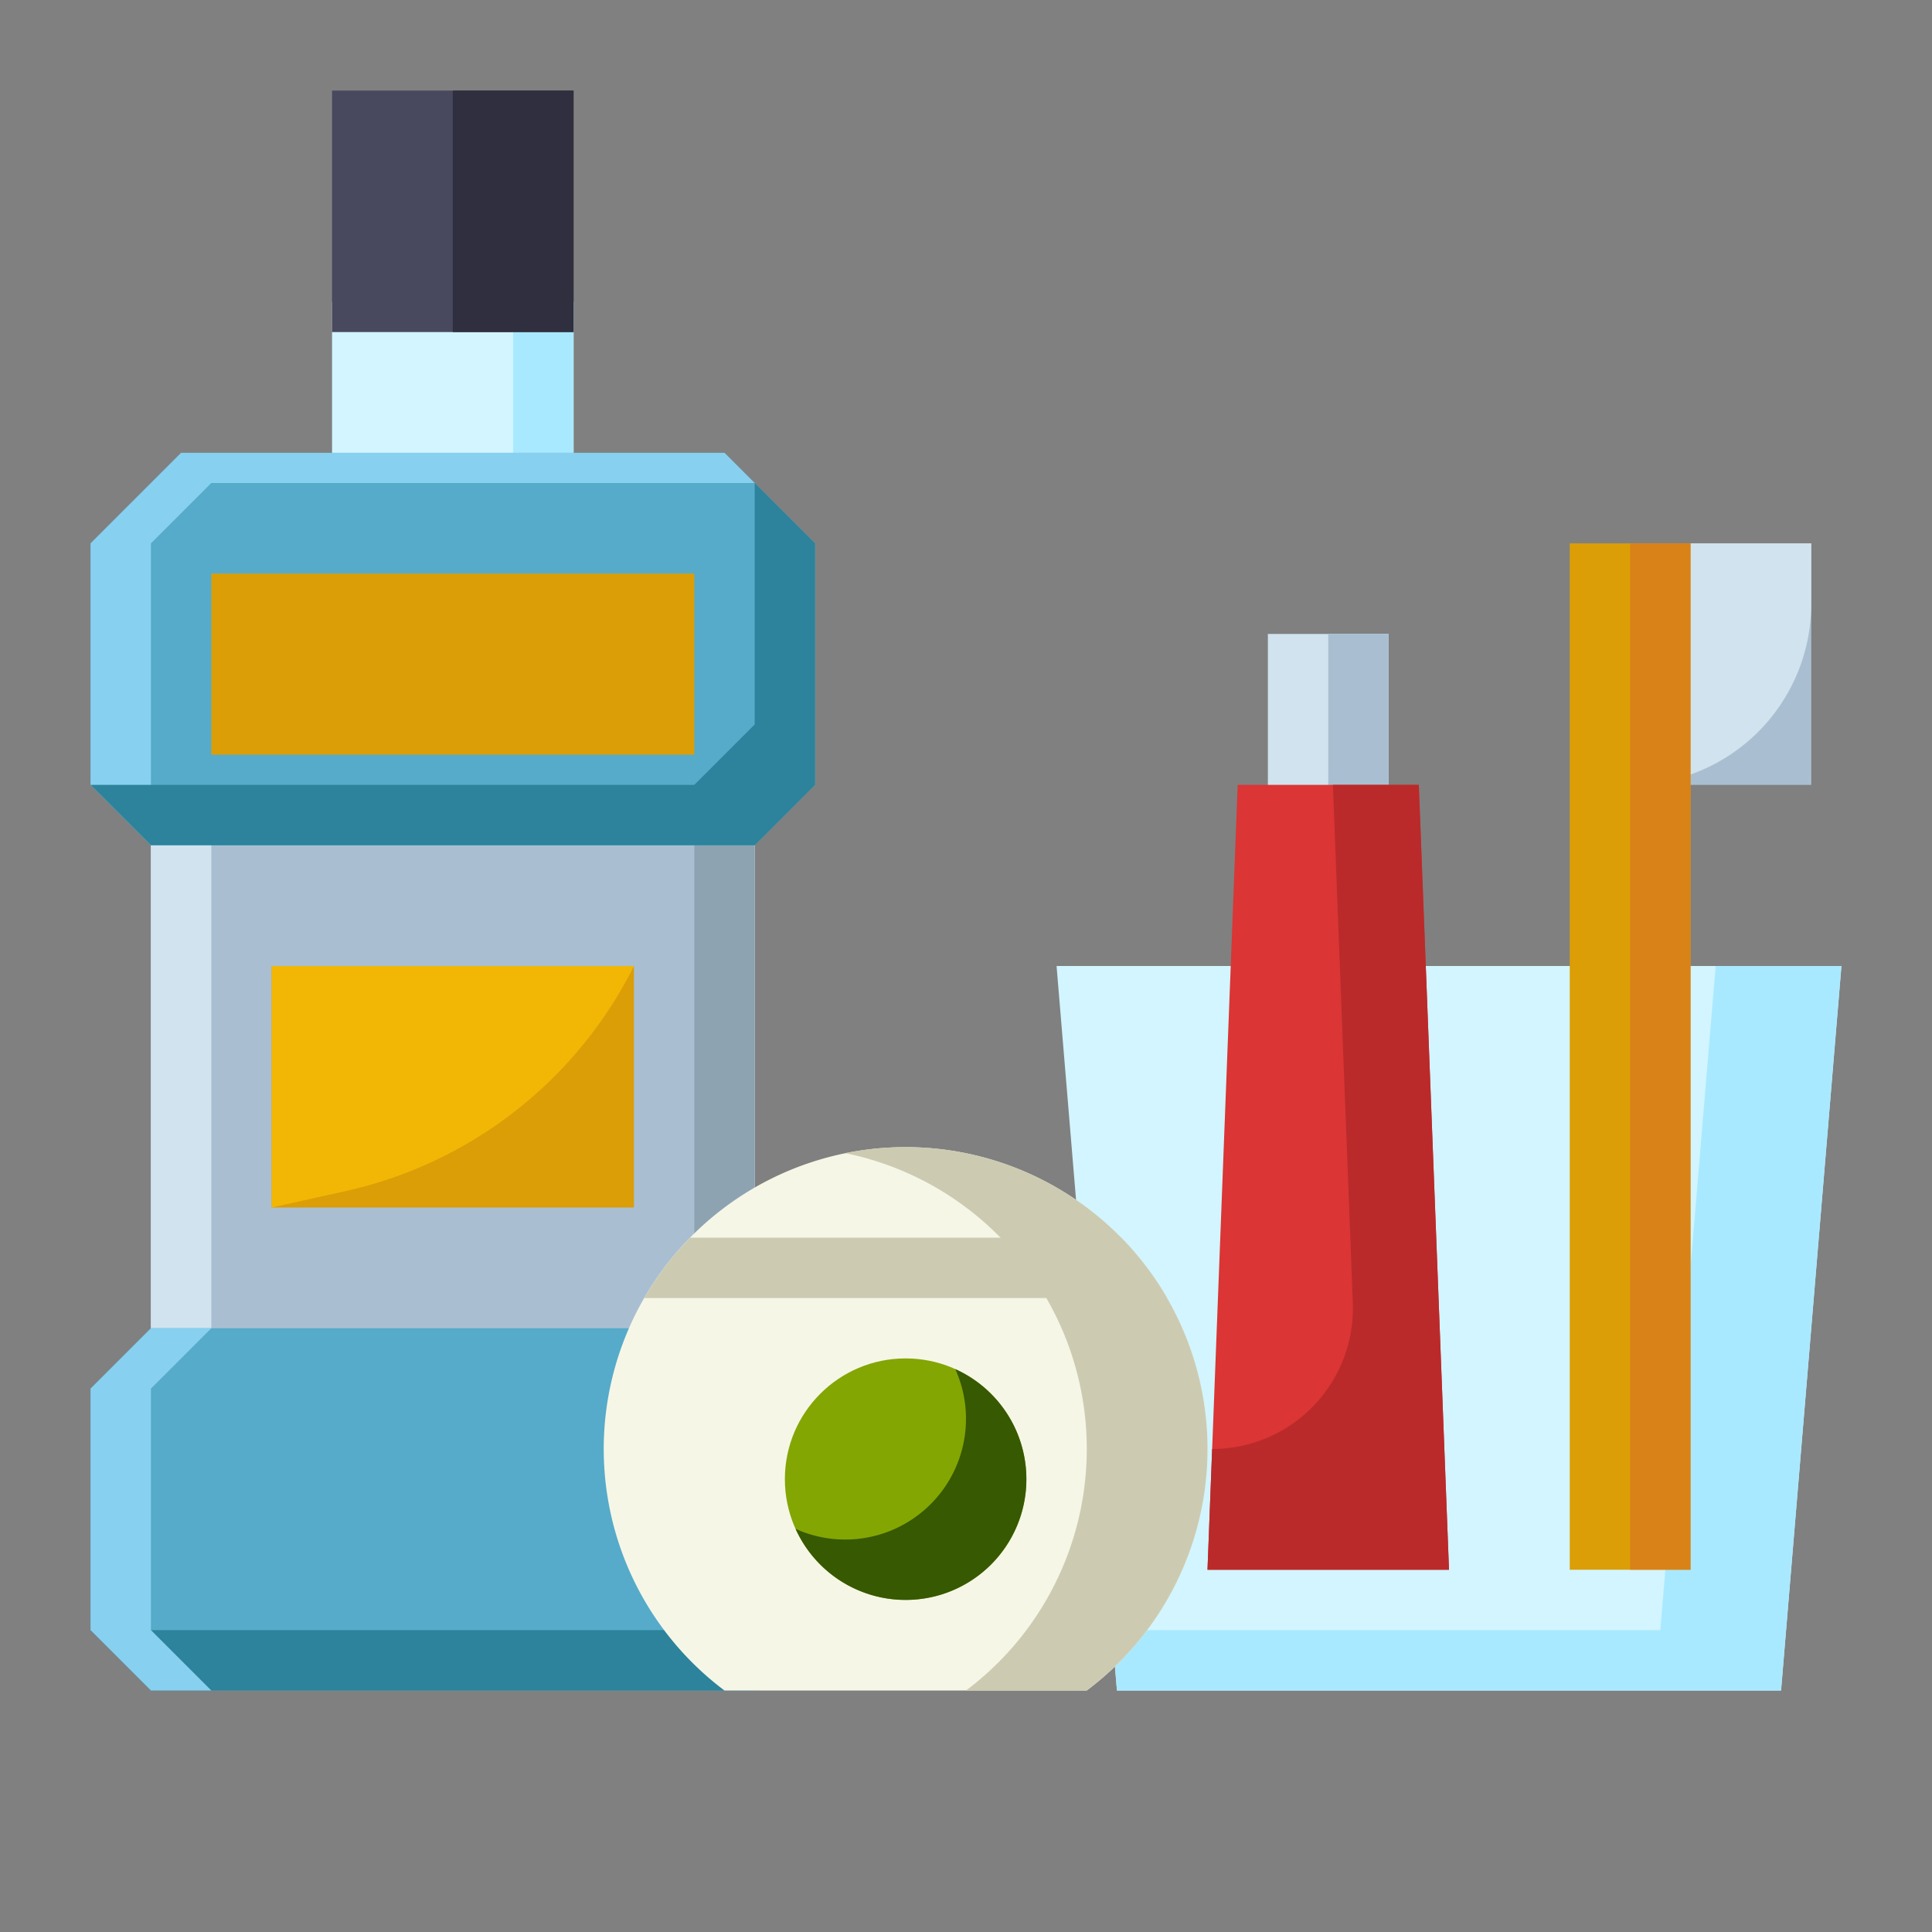 <?xml version="1.0" encoding="UTF-8"?> <svg xmlns="http://www.w3.org/2000/svg" id="flat" height="512" viewBox="0 0 512 512" width="512"><rect x="0" y="0" width="512" height="512" fill="#808080" stroke="none"/><path d="m472 448h-176l-16-192h208z" fill="#d2f5ff"></path><path d="m454.667 256-14.667 176h-145.333l1.333 16h176l16-192z" fill="#a9e9ff"></path><path d="m432 144h48v64h-48z" fill="#a9bfd1"></path><path d="m432 144h48a0 0 0 0 1 0 0v16a48 48 0 0 1 -48 48 0 0 0 0 1 0 0v-64a0 0 0 0 1 0 0z" fill="#d1e3ee"></path><path d="m416 144h32v272h-32z" fill="#db9e07"></path><path d="m432 144h16v272h-16z" fill="#d98218"></path><path d="m336 168h32v48h-32z" fill="#d1e3ee"></path><path d="m352 168h16v48h-16z" fill="#a9bfd1"></path><path d="m384 416h-64l8-208h48z" fill="#db3535"></path><path d="m376 208h-22.769l5.279 137.259a37.307 37.307 0 0 1 -37.279 38.741l-1.231 32h64z" fill="#ba2a2a"></path><path d="m40 216h160v144h-160z" fill="#d1e3ee"></path><path d="m40 216h160v144h-160z" fill="#d1e3ee"></path><path d="m56 216h144v144h-144z" fill="#a9bfd1"></path><path d="m184 216h16v144h-16z" fill="#8da3b2"></path><path d="m88 80h64v48h-64z" fill="#d2f5ff"></path><path d="m136 80h16v48h-16z" fill="#a9e9ff"></path><path d="m216 208-16 16h-160l-16-16v-64l24-24h144l24 24z" fill="#55abc9"></path><path d="m40 144 16-16h144l-8-8h-144l-24 24v64l16 16h16l-16-16z" fill="#88d0ef"></path><path d="m200 128v64l-16 16h-160l16 16h160l16-16v-64z" fill="#2c839b"></path><path d="m216 432-16 16h-160l-16-16v-64l16-16h160l16 16z" fill="#55abc9"></path><path d="m200 352h-16l16 16v48l-16 16h-160l16 16h160l16-16v-64z" fill="#2c839b"></path><path d="m40 368 16-16h-16l-16 16v64l16 16h16l-16-16z" fill="#88d0ef"></path><path d="m88 24h64v64h-64z" fill="#48485e"></path><path d="m120 24h32v64h-32z" fill="#2f2f3f"></path><path d="m191.993 448a80 80 0 1 1 96.007 0z" fill="#f6f6e7"></path><path d="m240 303.994a80.321 80.321 0 0 0 -16 1.6 80.014 80.014 0 0 1 32 142.406h32a80 80 0 0 0 -48-144.006z" fill="#cccbb2"></path><path d="m297.116 328h-114.232a80.318 80.318 0 0 0 -12.158 16h138.548a80.318 80.318 0 0 0 -12.158-16z" fill="#cccbb2"></path><circle cx="240" cy="391.994" fill="#83a603" r="32"></circle><path d="m253.162 362.828a32 32 0 0 1 -42.323 42.338 32 32 0 1 0 42.323-42.338z" fill="#365902"></path><path d="m72 256h96v64h-96z" fill="#db9e07"></path><path d="m91.612 315.642-19.612 4.358v-64h96a112.752 112.752 0 0 1 -76.388 59.642z" fill="#f2b705"></path><path d="m56 152h128v48h-128z" fill="#db9e07"></path></svg> 